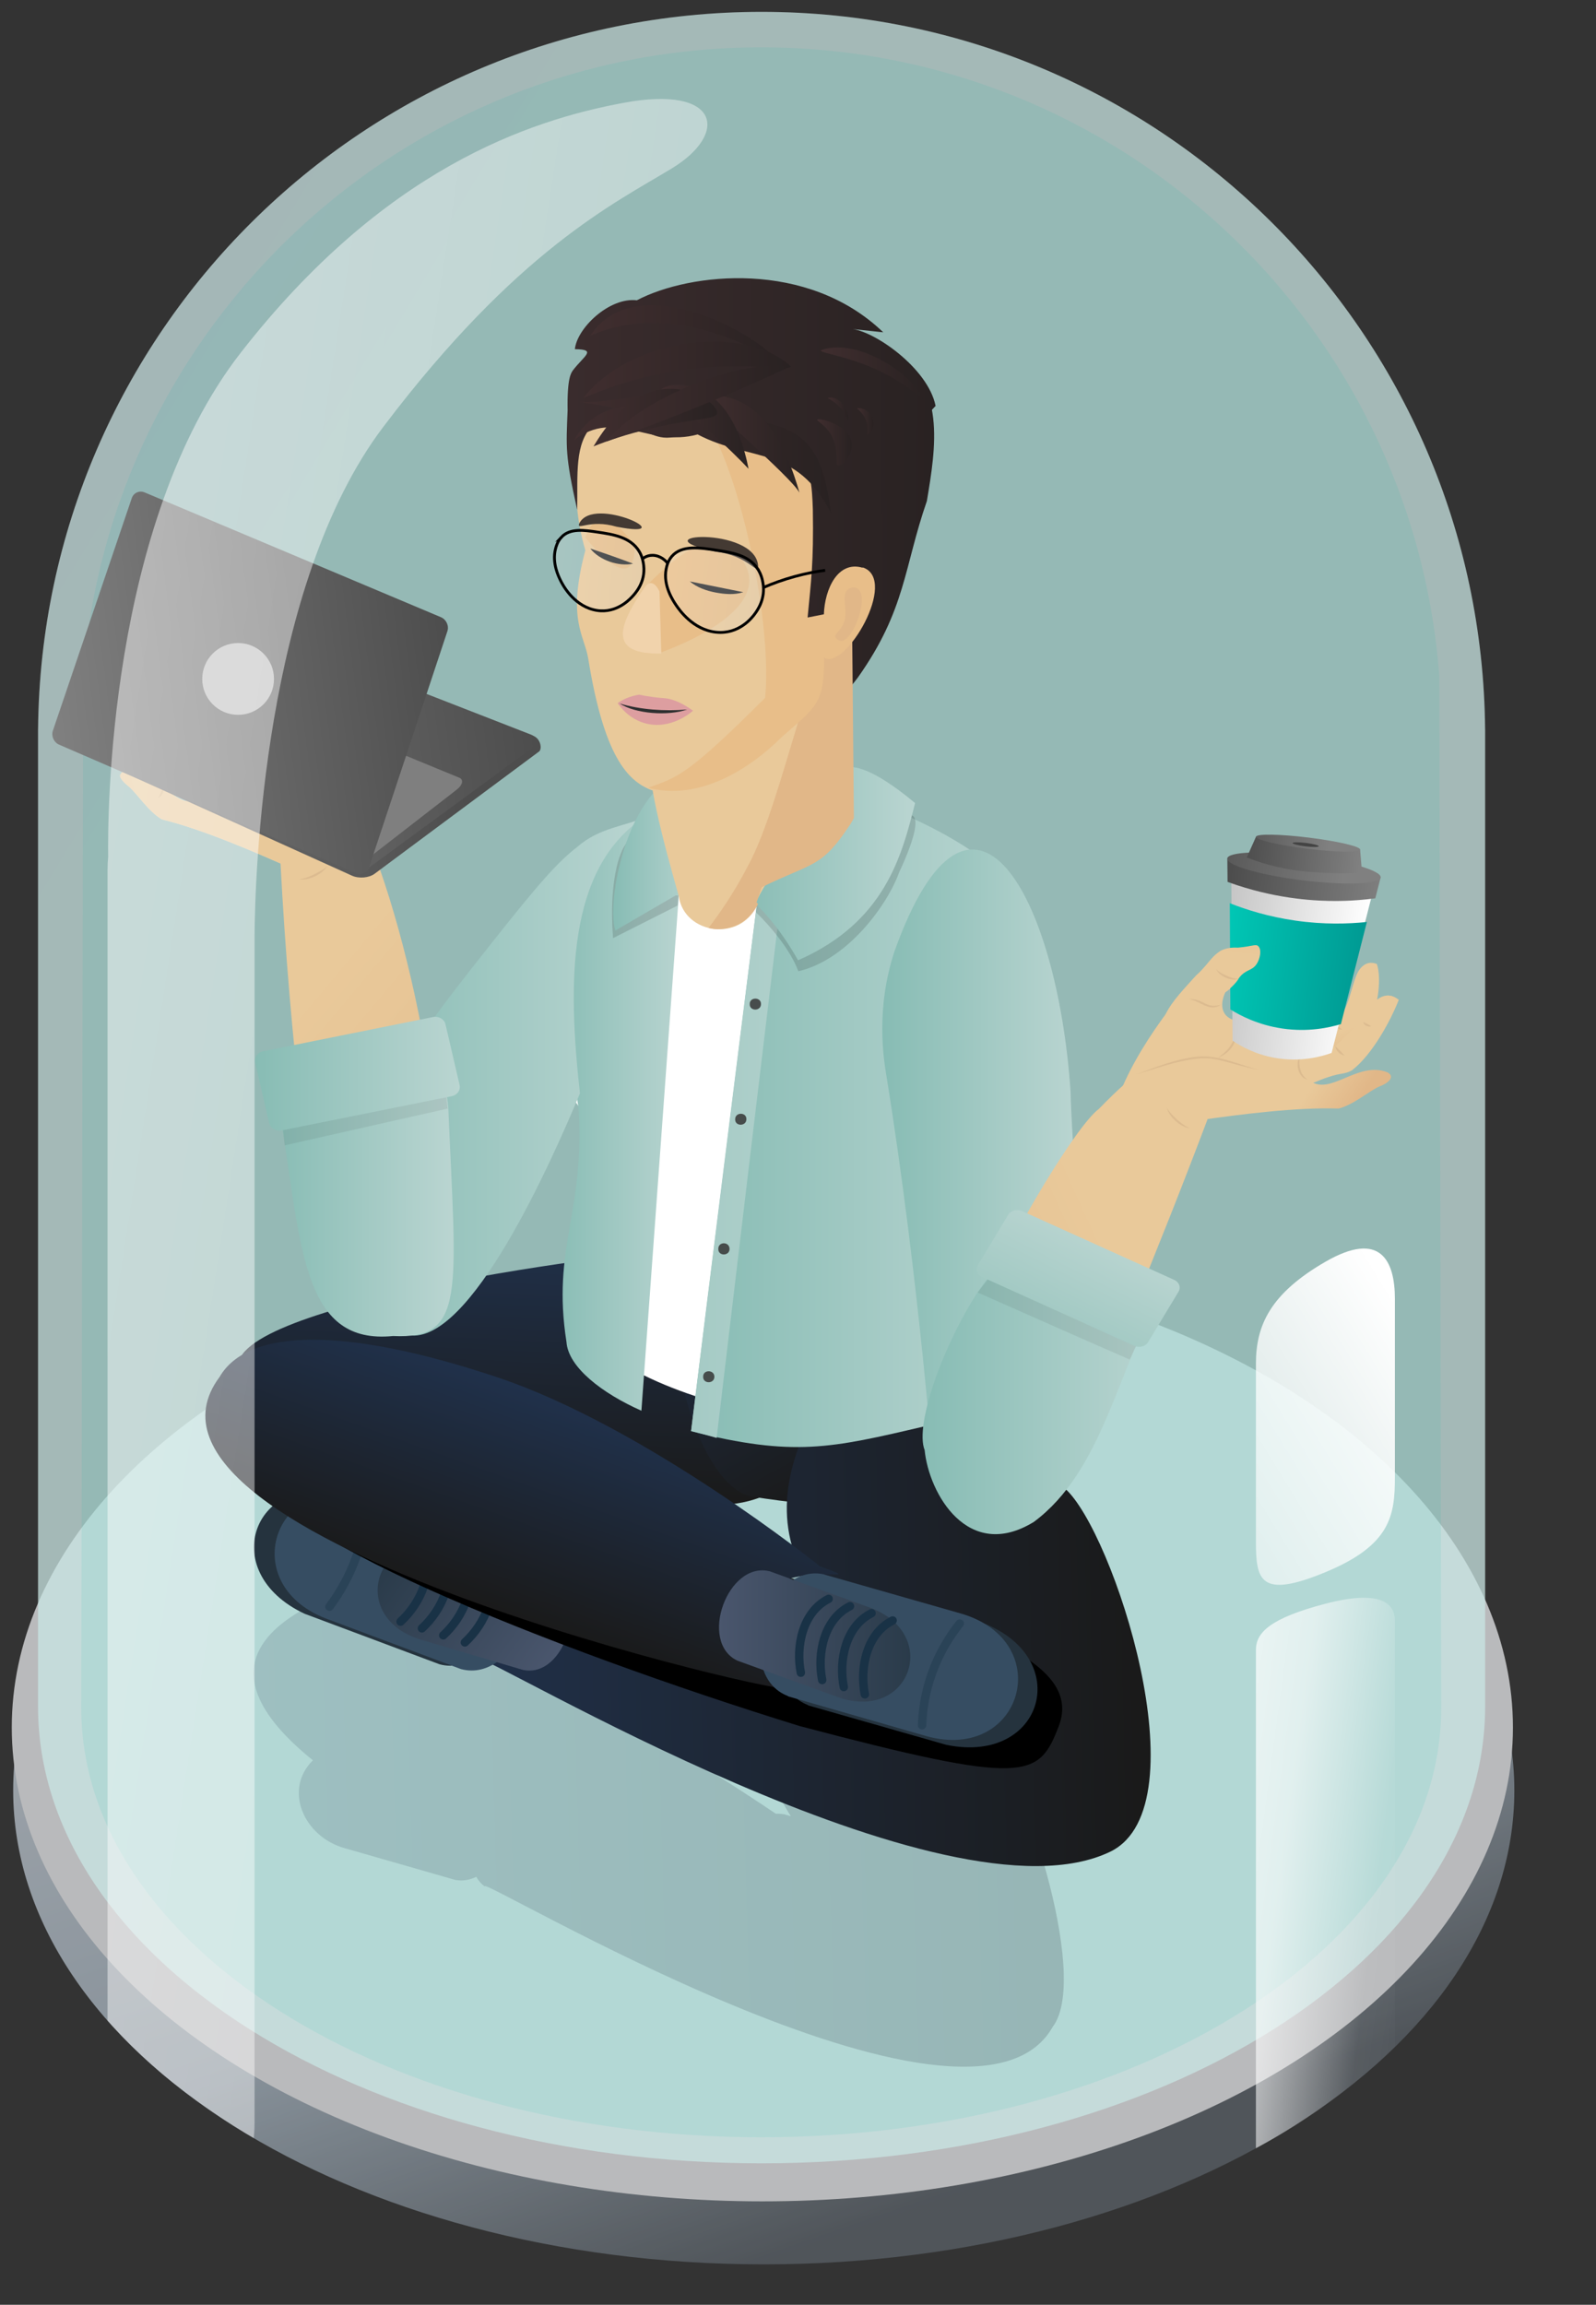 <?xml version="1.0" encoding="UTF-8"?>
<svg xmlns="http://www.w3.org/2000/svg" width="575" height="830" xmlns:xlink="http://www.w3.org/1999/xlink" viewBox="0 0 575 830">
  <rect x="0" y="0" width="575" height="830" fill="#333333" stroke="none"/>
  <defs>
    <style>
      .cm {
        fill: url(#k);
      }

      .cn {
        fill: url(#j);
      }

      .co {
        fill: url(#i);
      }

      .cp {
        fill: url(#h);
      }

      .cq {
        fill: url(#m);
      }

      .cr {
        fill: url(#n);
      }

      .cs {
        fill: url(#l);
      }

      .ct {
        fill: url(#g);
      }

      .cu {
        fill: url(#q);
      }

      .cv {
        fill: url(#o);
      }

      .cw {
        fill: url(#s);
      }

      .cx {
        fill: url(#b);
      }

      .cy {
        fill: url(#v);
      }

      .cz {
        fill: url(#t);
      }

      .da {
        fill: url(#z);
      }

      .db {
        fill: url(#x);
      }

      .dc {
        fill: url(#af);
      }

      .dd {
        fill: url(#an);
      }

      .de {
        fill: url(#ax);
      }

      .df {
        fill: url(#ab);
      }

      .dg {
        fill: url(#ah);
      }

      .dh {
        fill: url(#az);
      }

      .di {
        fill: url(#al);
      }

      .dj {
        fill: url(#aq);
      }

      .dk {
        fill: url(#av);
      }

      .dl {
        fill: url(#au);
      }

      .dm {
        fill: url(#ad);
      }

      .dn {
        fill: url(#aj);
      }

      .do {
        fill: url(#as);
      }

      .dp {
        fill: url(#bc);
      }

      .dq {
        fill: url(#bb);
      }

      .dr {
        fill: url(#bh);
      }

      .ds {
        fill: url(#bk);
      }

      .dt {
        fill: url(#bj);
      }

      .du {
        fill: url(#bi);
      }

      .dv {
        fill: url(#bp);
      }

      .dw {
        fill: url(#bg);
      }

      .dx {
        fill: url(#bf);
      }

      .dy {
        fill: url(#cf);
      }

      .dz {
        fill: url(#ce);
      }

      .ea {
        fill: url(#cg);
      }

      .eb {
        fill: url(#cb);
      }

      .ec {
        fill: url(#ca);
      }

      .ed {
        fill: url(#cc);
      }

      .ee {
        fill: url(#bt);
      }

      .ef {
        fill: url(#bs);
      }

      .eg {
        fill: url(#br);
      }

      .eh {
        fill: url(#bq);
      }

      .ei {
        fill: url(#bx);
      }

      .ej {
        fill: url(#bo);
      }

      .ek {
        fill: url(#bn);
      }

      .el {
        fill: url(#bm);
      }

      .em {
        fill: url(#bd);
      }

      .en {
        fill: url(#bz);
      }

      .eo {
        fill: url(#by);
      }

      .ep {
        fill: url(#bl);
      }

      .eq {
        fill: url(#cj);
      }

      .er {
        fill: url(#cd);
      }

      .es {
        fill: url(#ck);
      }

      .et {
        fill: #444;
      }

      .eu {
        fill: #25333e;
      }

      .ev {
        fill: #364d62;
      }

      .ew {
        fill: #e8be89;
      }

      .ex {
        fill: url(#cl);
        opacity: .49;
      }

      .ex, .ey, .ez, .fa, .fb, .fc, .fd, .fe, .ff, .fg {
        isolation: isolate;
      }

      .ey {
        fill: url(#d);
        opacity: .09;
      }

      .ez {
        fill: url(#c);
        opacity: .11;
      }

      .fa {
        fill: url(#f);
        opacity: .21;
      }

      .fh, .fi, .fe {
        fill: none;
      }

      .fh, .fe {
        stroke: #193246;
        stroke-linecap: round;
        stroke-linejoin: round;
        stroke-width: 3.034px;
      }

      .fj {
        fill: #ebecee;
      }

      .fk {
        fill: #2e2f30;
      }

      .fi {
        stroke: #000;
        stroke-miterlimit: 10;
        stroke-width: 1.023px;
      }

      .fl {
        fill: #633f2e;
      }

      .fm {
        fill: #e1b788;
      }

      .fn {
        fill: #303030;
      }

      .fb {
        fill: #353535;
        opacity: .84;
      }

      .fo, .fg {
        fill: #fff;
      }

      .fp {
        fill: #f1d3ac;
      }

      .fc {
        fill: #020202;
        opacity: .14;
      }

      .fd {
        fill: #232323;
        opacity: .08;
      }

      .fq {
        fill: #bcbcbc;
      }

      .fr {
        fill: #576c78;
      }

      .fs {
        opacity: .73;
      }

      .ft {
        opacity: .1;
      }

      .fe {
        opacity: .38;
      }

      .fu {
        fill: #7f7f7f;
      }

      .fv {
        fill: #443a33;
      }

      .fw {
        fill: #e9c99a;
      }

      .fx {
        fill: url(#bv);
      }

      .fx, .fy {
        opacity: .17;
      }

      .fy {
        fill: url(#bw);
      }

      .ff {
        fill: #172e67;
        opacity: .4;
      }

      .fz {
        fill: #dd9ea0;
      }

      .fg {
        opacity: .65;
      }
    </style>
    <linearGradient id="b" x1="-2344.37" y1="604.491" x2="-2343.953" y2="603.727" gradientTransform="translate(1271075.034 207334.993) scale(542.113 -342.142)" gradientUnits="userSpaceOnUse">
      <stop offset="0" stop-color="#cdd4dc"/>
      <stop offset=".606" stop-color="#a6b4c0"/>
      <stop offset="1" stop-color="#5a6168"/>
    </linearGradient>
    <linearGradient id="c" x1="-2344.613" y1="605.426" x2="-2344.309" y2="605.143" gradientTransform="translate(1225212.706 470150.468) scale(522.585 -776.608)" gradientUnits="userSpaceOnUse">
      <stop offset="0" stop-color="#0090af"/>
      <stop offset="1" stop-color="#00bdab"/>
    </linearGradient>
    <linearGradient id="d" x1="-2344.325" y1="605.408" x2="-2344.021" y2="605.125" gradientTransform="translate(1151340.471 456706.435) scale(491.13 -754.402)" xlink:href="#c"/>
    <linearGradient id="f" x1="-2353.915" y1="-223.827" x2="-2352.914" y2="-223.847" gradientTransform="translate(686282.463 43746.639) scale(291.51 192.54)" gradientUnits="userSpaceOnUse">
      <stop offset="0" stop-color="#4f6575"/>
      <stop offset="1" stop-color="#2e3741"/>
    </linearGradient>
    <linearGradient id="g" x1="-3457.913" y1="373.683" x2="-3456.901" y2="373.704" gradientTransform="translate(-95622.383 310807.967) rotate(92.977) scale(91.073 -212.928)" gradientUnits="userSpaceOnUse">
      <stop offset="0" stop-color="#20314b"/>
      <stop offset="1" stop-color="#1a1a1a"/>
    </linearGradient>
    <linearGradient id="h" x1="-3461.905" y1="395.006" x2="-3461.019" y2="395.66" gradientTransform="translate(-86514.804 316551.68) rotate(98.999) scale(94.108 -91.8)" xlink:href="#g"/>
    <linearGradient id="i" x1="-3446.92" y1="355.158" x2="-3445.91" y2="355.178" gradientTransform="translate(845867.696 74727.107) scale(245.35 -208.8)" xlink:href="#g"/>
    <linearGradient id="j" x1="-1907.413" y1="483.66" x2="-1838.471" y2="483.66" gradientTransform="translate(-1622.219 -147.301) rotate(-143.511)" gradientUnits="userSpaceOnUse">
      <stop offset="0" stop-color="#4a566d"/>
      <stop offset="1" stop-color="#2a3b4a"/>
    </linearGradient>
    <linearGradient id="k" x1="-3470.449" y1="371.858" x2="-3469.449" y2="371.878" gradientTransform="translate(-175785.802 228540.473) rotate(109.993) scale(79.086 -235.066)" xlink:href="#g"/>
    <linearGradient id="l" x1="259.046" y1="-457.149" x2="327.957" y2="-457.149" gradientTransform="translate(0 132) scale(1 -1)" xlink:href="#j"/>
    <linearGradient id="m" x1="-3267.352" y1="-354.918" x2="-3263.816" y2="-353.789" gradientTransform="translate(159564.853 164286.5) rotate(38.016) scale(69.327 87.434)" gradientUnits="userSpaceOnUse">
      <stop offset="0" stop-color="#fff"/>
      <stop offset=".502" stop-color="#cacaca"/>
      <stop offset=".509" stop-color="#838383"/>
      <stop offset=".74" stop-color="#878787"/>
      <stop offset="1" stop-color="gray"/>
    </linearGradient>
    <linearGradient id="n" x1="-3263.786" y1="-324.3" x2="-3259.384" y2="-323.347" gradientTransform="translate(240215.324 -11001.431) rotate(-9) scale(73.141 81.153)" gradientUnits="userSpaceOnUse">
      <stop offset="0" stop-color="#fff"/>
      <stop offset=".196" stop-color="#eee"/>
      <stop offset=".509" stop-color="#838383"/>
      <stop offset=".74" stop-color="#878787"/>
      <stop offset="1" stop-color="gray"/>
    </linearGradient>
    <linearGradient id="o" x1="248.983" y1="-269.274" x2="366.29" y2="-269.274" gradientTransform="translate(0 132) scale(1 -1)" gradientUnits="userSpaceOnUse">
      <stop offset="0" stop-color="#87bcb4"/>
      <stop offset="1" stop-color="#bad5d1"/>
    </linearGradient>
    <linearGradient id="q" x1="198.589" y1="-265.292" x2="247.057" y2="-265.292" xlink:href="#o"/>
    <linearGradient id="s" x1="-6051.368" y1="537.428" x2="-6019.006" y2="548.856" gradientTransform="translate(-5944.214 -502.31) rotate(-167.619)" gradientUnits="userSpaceOnUse">
      <stop offset="0" stop-color="#ecd5ad"/>
      <stop offset=".18" stop-color="#ecd5ad"/>
      <stop offset=".941" stop-color="#d4c2a2"/>
    </linearGradient>
    <linearGradient id="t" x1="-3869.411" y1="-473.846" x2="-3868.199" y2="-472.872" gradientTransform="translate(562444.977 103467.642) rotate(3.038) scale(146.55 154.52)" gradientUnits="userSpaceOnUse">
      <stop offset="0" stop-color="#e9c99a"/>
      <stop offset=".318" stop-color="#e9c99a"/>
      <stop offset=".987" stop-color="#e1b788"/>
    </linearGradient>
    <linearGradient id="v" x1="-3635.985" y1="-460.857" x2="-3636.158" y2="-460.238" gradientTransform="translate(53245.038 17719.941) rotate(-2.646) scale(14.39 43.176) skewX(-.05)" gradientUnits="userSpaceOnUse">
      <stop offset="0" stop-color="#ecd5ad"/>
      <stop offset="1" stop-color="#d4c2a2"/>
    </linearGradient>
    <linearGradient id="x" x1="-3723.863" y1="-461.598" x2="-3722.539" y2="-459.561" gradientTransform="translate(81464.458 15820.018) rotate(-.079) scale(21.855 33.942) skewX(-.011)" gradientUnits="userSpaceOnUse">
      <stop offset=".047" stop-color="#ecd5ad"/>
      <stop offset=".883" stop-color="#d4c2a2"/>
    </linearGradient>
    <linearGradient id="z" x1="-3837.472" y1="-450.181" x2="-3839.233" y2="-450.139" gradientTransform="translate(236712.878 -33561.78) rotate(-13.964) scale(61.968 53.852)" xlink:href="#t"/>
    <linearGradient id="ab" x1="-3814.154" y1="-449.672" x2="-3813.666" y2="-448.389" gradientTransform="translate(167867.068 -16872.494) rotate(-13.965) scale(43.773 53.111)" xlink:href="#s"/>
    <linearGradient id="ad" x1="127.365" y1="-255.66" x2="231.994" y2="-255.66" xlink:href="#o"/>
    <linearGradient id="af" x1="317.876" y1="-289.74" x2="388.539" y2="-289.74" xlink:href="#o"/>
    <linearGradient id="ah" x1="97.294" y1="-295.885" x2="163.446" y2="-295.885" xlink:href="#o"/>
    <linearGradient id="aj" x1="332.386" y1="-363.617" x2="418.572" y2="-363.617" xlink:href="#o"/>
    <linearGradient id="al" x1="164.524" y1="-289.816" x2="311.291" y2="-289.816" xlink:href="#o"/>
    <linearGradient id="an" x1="266.908" y1="-179.029" x2="329.735" y2="-179.029" xlink:href="#o"/>
    <linearGradient id="aq" x1="220.938" y1="-174.564" x2="253.13" y2="-174.564" xlink:href="#o"/>
    <linearGradient id="as" x1="-3913.695" y1="-477.499" x2="-3912.663" y2="-476.67" gradientTransform="translate(-575053.411 -56179.018) rotate(-167.054) scale(146.55 -154.52)" xlink:href="#t"/>
    <linearGradient id="au" x1="-6537.079" y1="565.504" x2="-6561.629" y2="556.878" gradientTransform="translate(-6030.162 -529.815) rotate(-167.056)" xlink:href="#t"/>
    <linearGradient id="av" x1="-4082.725" y1="-489.127" x2="-4082.904" y2="-488.49" gradientTransform="translate(-61927.489 1607.693) rotate(-161.37) scale(14.39 -43.176) skewX(-.049)" xlink:href="#t"/>
    <linearGradient id="ax" x1="-4020.06" y1="-488.835" x2="-4018.736" y2="-486.798" gradientTransform="translate(-88532.797 -7989.855) rotate(-163.937) scale(21.855 -33.942) skewX(-.011)" xlink:href="#t"/>
    <linearGradient id="az" x1="-3861.309" y1="-466.063" x2="-3861.055" y2="-465.396" gradientTransform="translate(169913.706 -18165.503) rotate(-14.519) scale(43.773 53.111)" xlink:href="#s"/>
    <linearGradient id="bb" x1="363.872" y1="-377.274" x2="396.712" y2="-311.929" xlink:href="#o"/>
    <linearGradient id="bc" x1="91.775" y1="-254.674" x2="165.675" y2="-254.674" xlink:href="#o"/>
    <linearGradient id="bd" x1="-3952.625" y1="-495.866" x2="-3952.371" y2="-495.198" gradientTransform="translate(-162592.364 -63211.061) rotate(-150.051) scale(43.773 -53.111)" xlink:href="#s"/>
    <linearGradient id="bf" x1="211.509" y1="-68.407" x2="336.552" y2="-68.407" gradientTransform="translate(0 132) scale(1 -1)" gradientUnits="userSpaceOnUse">
      <stop offset="0" stop-color="#3a2c2d"/>
      <stop offset="1" stop-color="#292222"/>
    </linearGradient>
    <linearGradient id="bg" x1="204.176" y1="-29.275" x2="337.069" y2="-29.275" xlink:href="#bf"/>
    <linearGradient id="bh" x1="208.266" y1="-19.318" x2="271.572" y2="-19.318" gradientTransform="translate(0 132) scale(1 -1)" gradientUnits="userSpaceOnUse">
      <stop offset="0" stop-color="#402e2f"/>
      <stop offset="1" stop-color="#292222"/>
    </linearGradient>
    <linearGradient id="bi" x1="206.903" y1="-33.28" x2="299.339" y2="-33.28" xlink:href="#bh"/>
    <linearGradient id="bj" x1="254.818" y1="-28.022" x2="288.033" y2="-28.022" xlink:href="#bh"/>
    <linearGradient id="bk" x1="237.894" y1="-21.711" x2="269.68" y2="-21.711" xlink:href="#bh"/>
    <linearGradient id="bl" x1="213.865" y1="-18.379" x2="258.413" y2="-18.379" xlink:href="#bh"/>
    <linearGradient id="bm" x1="212.667" y1="11.436" x2="281.104" y2="11.436" xlink:href="#bh"/>
    <linearGradient id="bn" x1="210.152" y1="-1.189" x2="284.877" y2="-1.189" xlink:href="#bh"/>
    <linearGradient id="bo" x1="294.394" y1="-27.326" x2="306.884" y2="-27.326" xlink:href="#bh"/>
    <linearGradient id="bp" x1="308.772" y1="-19.768" x2="314.733" y2="-19.768" xlink:href="#bh"/>
    <linearGradient id="bq" x1="295.67" y1="-2.595" x2="332.876" y2="-2.595" xlink:href="#bh"/>
    <linearGradient id="br" x1="218.536" y1="-13.287" x2="284.877" y2="-13.287" xlink:href="#bh"/>
    <linearGradient id="bs" x1="298.138" y1="-15.394" x2="305.614" y2="-15.394" xlink:href="#bh"/>
    <linearGradient id="bt" x1="-3813.583" y1="-449.029" x2="-3813.227" y2="-450.036" gradientTransform="translate(167867.068 -16872.494) rotate(-13.965) scale(43.773 53.111)" xlink:href="#s"/>
    <linearGradient id="bv" x1="285.112" y1="148.268" x2="320.907" y2="148.268" gradientTransform="translate(-27.795 32.085) rotate(6.306)" gradientUnits="userSpaceOnUse">
      <stop offset="0" stop-color="#fff"/>
      <stop offset="1" stop-color="#d3e5f6"/>
    </linearGradient>
    <linearGradient id="bw" x1="244.616" y1="145.868" x2="277.296" y2="145.868" xlink:href="#bv"/>
    <linearGradient id="bx" x1="-78.176" y1="426.797" x2="92.321" y2="426.797" gradientTransform="translate(19.179 -149.472) rotate(-7.31)" gradientUnits="userSpaceOnUse">
      <stop offset="0" stop-color="gray"/>
      <stop offset="1" stop-color="#4d4d4d"/>
    </linearGradient>
    <linearGradient id="by" x1="-50.998" y1="423.938" x2="119.849" y2="423.938" xlink:href="#bx"/>
    <linearGradient id="bz" x1="-53.014" y1="401.194" x2="93.29" y2="401.194" xlink:href="#bx"/>
    <linearGradient id="ca" x1="487.359" y1="189.692" x2="538.53" y2="189.692" gradientTransform="translate(-20.753 98.721) rotate(7.032)" gradientUnits="userSpaceOnUse">
      <stop offset="0" stop-color="#c5c5c5"/>
      <stop offset="1" stop-color="#fff"/>
    </linearGradient>
    <linearGradient id="cb" x1="488.059" y1="189.301" x2="537.905" y2="189.301" gradientTransform="translate(-20.753 98.721) rotate(7.032)" gradientUnits="userSpaceOnUse">
      <stop offset="0" stop-color="#00c7b5"/>
      <stop offset="1" stop-color="#009a93"/>
    </linearGradient>
    <linearGradient id="cc" x1="542.66" y1="157.978" x2="487.124" y2="157.443" gradientTransform="translate(-20.753 98.721) rotate(7.032)" xlink:href="#bx"/>
    <linearGradient id="cd" x1="527.514" y1="152.668" x2="471.888" y2="150.815" gradientTransform="translate(621.96 -200.454) rotate(90)" xlink:href="#bx"/>
    <linearGradient id="ce" x1="532.884" y1="147.449" x2="491.048" y2="148.64" gradientTransform="translate(-20.753 98.721) rotate(7.032)" xlink:href="#bx"/>
    <linearGradient id="cf" x1="521.001" y1="142.821" x2="483.278" y2="144.453" gradientTransform="translate(-20.753 98.721) rotate(7.032)" xlink:href="#bx"/>
    <linearGradient id="cg" x1="-3952.072" y1="-495.324" x2="-3951.732" y2="-496.288" gradientTransform="translate(-162592.364 -63211.061) rotate(-150.051) scale(43.773 -53.111)" xlink:href="#t"/>
    <linearGradient id="cj" x1="-2302.899" y1="603.929" x2="-2300.999" y2="602.858" gradientTransform="translate(115996.607 126233.451) scale(50.19 -208.144)" gradientUnits="userSpaceOnUse">
      <stop offset="0" stop-color="#fff"/>
      <stop offset=".541" stop-color="#fff" stop-opacity=".6"/>
      <stop offset=".826" stop-color="#fff" stop-opacity=".043"/>
      <stop offset="1" stop-color="#fff" stop-opacity="0"/>
    </linearGradient>
    <linearGradient id="ck" x1="-2301.305" y1="602.039" x2="-2304.299" y2="597.594" gradientTransform="translate(115994.259 73539.399) scale(50.189 -121.398)" gradientUnits="userSpaceOnUse">
      <stop offset="0" stop-color="#fff"/>
      <stop offset=".536" stop-color="#fff" stop-opacity=".043"/>
      <stop offset=".541" stop-color="#fff" stop-opacity=".6"/>
      <stop offset="1" stop-color="#fff" stop-opacity="0"/>
    </linearGradient>
    <linearGradient id="cl" x1="-2338.179" y1="605.183" x2="-2335.327" y2="603.636" gradientTransform="translate(506526.242 451405.31) scale(216.62 -745.624)" xlink:href="#cj"/>
  </defs>
  <g id="a" data-name="bubble base">
    <path class="fg" d="M13.707,614.527v-.2h0v-351.634h.01C14.933,119.77,131.171,4.273,274.383,4.273s259.448,115.497,260.664,258.421h.01v351.634h0v.2c0,90.861-116.708,164.518-260.675,164.518S13.707,705.383,13.707,614.527Z"/>
    <g class="fs">
      <path class="cx" d="M274.124,474.101c149.346,0,271.457,76.41,271.457,170.667s-121.067,170.667-270.414,170.667S4.75,739.025,4.75,644.768s120.027-170.667,269.375-170.667Z"/>
      <ellipse class="fj" cx="274.658" cy="622.08" rx="270.417" ry="170.667"/>
    </g>
    <path class="ez" d="M13.707,614.527v-.2h0v-351.634h.01C14.933,119.77,131.171,4.273,274.383,4.273s259.448,115.497,260.664,258.421h.01v351.634h0v.2c0,90.861-116.708,164.518-260.675,164.518S13.707,705.383,13.707,614.527Z"/>
    <path class="ey" d="M29.271,615.043c.227-123.813.455-247.625.682-371.438C39.38,116.913,145.157,17.043,274.256,17.043s234.878,99.87,244.302,226.563c.227,123.813.455,247.627.682,371.44,0,85.392-109.683,154.616-244.985,154.616S29.271,700.435,29.271,615.043Z"/>
  </g>
  <g id="e" data-name="Layer 1">
    <path class="fa" d="M174.699,679.423c-1.271-.957-2.331-2.166-3.112-3.553-2.23,1.098-4.802,1.601-7.265,1.151v.06c-1.29-.344-38.893-11.195-40.139-11.518-14.902-4.168-22.099-21.229-11.447-31.642-85.408-68.882,110.848-80.19,139.917-81.64,3.748.225,7.403,1.249,10.72,3.004l24.297,5.384c6.644-1.306,13.531.21,19.013,4.183,7.148-16.61,42.62,43.018,49.335,61.634,11.2,8.798,37.17,85.171,23.243,103.423-29.606,52.476-209.181-56.301-204.561-50.486ZM283.366,653.605l1.551.44c-4.503-7.005-8.006-15.011-8.546-23.427-2.873-.722-5.523-2.142-7.715-4.133-6.896,4.258-15.064,5.732-23.076,4.954,16.171,9.817,28.92,18.323,33.944,21.725.904-.044,1.81.013,2.702.17v-.06l1.141.33Z"/>
    <path class="ct" d="M300.861,502.363c-1.214,22.956-20.731,40.653-43.687,39.439-.708-.101-134.599-6.978-135.307-7.079-23.158-.91-38.125-23.664-35.9-43.99,4.045-22.652,148.655-42.17,171.207-40.956,25.888-2.427,44.9,27.709,43.687,52.586Z"/>
    <path class="cp" d="M331.806,508.632c-7.787,37.417-33.169,34.686-61.384,30.237-25.787-5.764-45.305-103.958,1.315-96.171l34.99,23.259c17.191,2.73,28.416,21.843,25.079,42.675Z"/>
    <path class="co" d="M171.925,597.118c-12.944-10.012.607-37.417,14.562-32.158,9.91,4.45,77.159,33.473,77.159,33.473l61.282,10.012c-1.921-3.135-3.539-6.472-4.854-9.91-61.08-42.068-35.9-85.249,4.348-134.397,9.607-14.967,51.777,50.159,59.26,71.901,17.293,15.169,49.653,113.969,16.585,130.655-59.159,29.124-224.905-71.092-228.343-69.575Z"/>
    <path class="eu" d="M174.453,556.364h0l-48.642-18.203c-34.383-9.809-48.439,27.81-16.079,42.979l48.642,18.203h0c20.427,5.461,35.091-33.978,16.079-42.979Z"/>
    <path class="ev" d="M182.139,558.083h0l-48.642-18.203c-33.675-12.135-49.451,30.034-16.079,42.979l48.642,18.203h0c20.427,5.461,34.99-33.877,16.079-42.979Z"/>
    <path class="cn" d="M198.117,568.6l-37.214-11.124c-25.888-7.079-35.394,24.675-9.708,32.866l37.214,11.023c15.371,3.236,24.27-26.9,9.708-32.765Z"/>
    <path class="fh" d="M175.262,564.05c4.652,9.304-.506,20.731-7.787,27.405"/>
    <path class="fh" d="M167.476,561.521c4.652,9.304-.506,20.731-7.787,27.405"/>
    <path class="fh" d="M159.79,558.993c4.652,9.304-.506,20.731-7.787,27.405"/>
    <path class="fh" d="M152.105,556.566c4.652,9.304-.506,20.731-7.787,27.405"/>
    <path class="fe" d="M132.081,543.116c-.418,5.324-1.632,12.865-5.165,21.206-2.543,6.004-5.583,10.759-8.229,14.28"/>
    <path d="M96.081,529.363s1.82-12.236,17.394-7.686c70.08,20.529,154.723,43.282,216.612,57.642,32.664,11.832,58.653,23.36,51.372,42.271-7.281,18.911-11.63,21.54-93.339,0-88.991-27.506-201.848-72.305-192.039-92.227Z"/>
    <path class="cm" d="M270.827,580.129c-7.888,21.641,34.787,35.9,12.742,27.81,5.259,4.146-248.366-53.294-204.477-112.048,10.214-17.697,45.507-18.102,99.812,0,54.305,18.102,116.497,68.159,116.497,68.159,22.147,8.09-16.787-5.461-24.574,16.079Z"/>
    <path class="eu" d="M303.693,570.016h0l49.956,14.259c33.473,12.54,22.45,51.271-12.641,44.091l-49.956-14.259v-.101c-19.618-7.584-7.989-47.934,12.641-43.99Z"/>
    <path class="ev" d="M296.513,566.881h0l49.956,14.259c34.282,10.214,21.843,53.597-12.641,44.091l-49.956-14.36v-.101c-19.618-7.483-7.989-47.833,12.641-43.889Z"/>
    <path class="cs" d="M277.4,565.87h0l36.507,13.248c25.079,9.708,13.753,40.855-11.731,32.158l-36.507-13.248c-14.158-6.674-3.438-36.102,11.731-32.158Z"/>
    <path class="fh" d="M298.535,575.78c-9.304,4.652-11.933,16.989-10.011,26.596"/>
    <path class="fh" d="M306.221,578.41c-9.304,4.652-11.933,16.989-10.011,26.596"/>
    <path class="fh" d="M314.008,580.938c-9.304,4.652-11.933,16.989-10.011,26.596"/>
    <path class="fh" d="M321.592,583.567c-9.304,4.652-11.933,16.989-10.011,26.596"/>
    <path class="fe" d="M345.761,584.679c-3.379,4.243-8.006,11.16-10.906,20.673-1.872,6.139-2.502,11.642-2.652,15.913"/>
    <path class="cq" d="M179.611,344.606h0l29.63-38.023h0c20.63-25.888,75.339,16.888,55.215,43.181h0l-29.63,37.922-.101-.101c-13.854,13.854-65.125-26.293-55.114-42.979Z"/>
    <path class="fo" d="M269.815,507.722c-23.158-4.146-63.608-19.214-66.035-41.563-1.517-15.978,23.36-35.293,13.854-60.17-6.27-3.135-11.023-8.393-13.753-16.585-43.484-136.419,169.69-118.318,164.937-42.574,0,15.169-7.18,33.877-23.866,43.687l-14.36,63.912c46.215,32.259-21.135,62.9-60.777,53.293Z"/>
    <path class="cr" d="M301.569,381.416h-.101l-6.978-44.192h0c-4.551-30.338,67.957-41.866,73.013-11.528h0l6.978,44.192h-.101c.506,18.102-67.552,28.821-72.811,11.528Z"/>
    <path id="p" data-name="Union 30" class="cv" d="M278.209,281.503c20.023-1.315,68.867,16.382,88.081,38.832-11.023,64.417-21.944,128.835-32.967,193.252-34.08,7.989-47.327,11.124-84.339,1.82,9.708-78.069,19.517-156.038,29.225-233.905Z"/>
    <path id="r" data-name="Union 30" class="cu" d="M231.084,508.026c-14.158-6.27-26.394-15.675-27.001-24.776-5.36-34.181,6.775-46.619,4.348-84.238-3.337-23.562-9.506-36.001-9.506-43.383-2.427-13.753,14.36-59.766,48.237-69.069l-16.079,221.466Z"/>
    <path class="cw" d="M132.385,293.84c-3.539-15.371-11.63-30.843-17.293-41.664-1.416-1.517-2.73-1.719-5.966-2.933-6.068-2.124-5.966-4.146-7.989-1.416-.405-.708-1.011-1.214-1.517-1.517-15.27,9.506-28.619,6.775-17.293,25.585-29.124-4.247-8.09-29.63-22.855-30.742-.91,4.652-1.82,9.304-2.73,13.955-2.124-3.641-4.45-5.36-8.495-3.742,3.135,9.708,6.169,19.416,9.304,29.124,5.056,1.921,7.787,5.562,13.45,7.787-7.888,3.944-20.427-16.888-27.81-9.202-.303,1.315,2.023,3.236,3.135,4.146,3.135,2.629,6.978,8.899,11.933,11.832,15.068,3.742,32.967,11.528,47.529,18,.303.91.809,2.023,1.517,2.933M107.407,316.088c9.506-.708,19.012-1.416,28.518-2.023-1.214-6.674-2.326-13.45-3.539-20.124M97.8,255.615c.91-1.011,2.225-2.326,3.034-3.742.405,3.843,3.438,3.641,4.955,7.787.303,1.82,2.326,5.056,3.438,6.27,2.023,14.562-17.293,9.708-19.214-4.854,3.843-1.719,6.371-3.944,7.787-5.461Z"/>
    <path id="u" data-name="Union 51" class="cz" d="M109.126,405.585c-3.641-30.338-6.472-63.709-8.09-95.261,11.326-.809,22.652-1.618,33.978-2.427,9.506,25.383,18.405,63.204,21.135,91.721-15.675,2.023-31.349,3.944-47.024,5.966Z"/>
    <path id="w" data-name="Path 6364" class="cy" d="M56.035,259.053c-1.011-3.742.506-13.753,3.438-17.899,10.315-.809,3.135,18.607,8.393,23.36,3.742,5.461,10.618,4.854,10.922,8.292.202,4.854-7.382,6.371-10.011,4.652-7.281-2.427-11.731-11.427-12.742-18.405Z"/>
    <path id="y" data-name="Path 6365" class="db" d="M57.653,280.492c-5.663-7.483-8.596-21.641-9.304-29.124,5.865-2.326,9.304,2.832,10.113,9.91,2.427,4.146,4.854,8.292,7.281,12.439,3.843,2.832,7.18,1.82,10.214,5.36,2.933,3.135.303,10.113-4.45,9.91-2.023,0-2.427-1.416-6.371-3.944-4.146-2.73-5.36-2.326-7.483-4.551Z"/>
    <path id="aa" data-name="Path 6363" class="da" d="M105.89,313.054c-14.562-6.472-32.563-14.259-47.529-18-4.955-2.933-8.798-9.101-11.933-11.832-1.921-1.416-4.955-4.753-1.315-5.562,8.899-1.517,17.394,11.225,22.147,10.821,2.225.303,2.225-.303,6.674-.506,7.079.607,19.821,2.124,27.506,1.618,59.462,4.45,16.585,46.518,4.45,23.461Z"/>
    <g class="ft">
      <path class="fl" d="M57.046,287.368c.506-1.315,1.112-2.528,1.82-3.742.303,1.416-.506,3.034-1.82,3.742h0Z"/>
    </g>
    <g class="ft">
      <path class="fl" d="M72.013,288.076c3.034-.708,5.157-4.551,4.854-7.483,1.416,2.933-1.416,7.888-4.854,7.483h0Z"/>
    </g>
    <g class="ft">
      <path class="fl" d="M74.743,277.862c1.112-.404,1.719-1.416,2.427-2.225.607-.91,1.517-1.719,1.719-2.832.708,1.82-2.225,5.36-4.146,5.056h0Z"/>
    </g>
    <g class="ft">
      <path class="fl" d="M81.62,261.783c2.933.303,5.966-.101,8.798-.91-1.214,1.011-2.832,1.315-4.348,1.517-1.416.101-3.135.101-4.45-.607h0Z"/>
    </g>
    <g class="ft">
      <path class="fl" d="M65.743,273.716c-.708,1.517-2.427,2.528-4.146,2.326.607-.404,1.416-.809,2.023-1.214.708-.303,1.517-.708,2.124-1.112h0Z"/>
    </g>
    <g class="ft">
      <path class="fl" d="M64.934,267.244c.708,0,1.315-.506,1.921-.809s1.214-.607,1.618-1.214c.303,1.517-2.427,2.933-3.539,2.023h0Z"/>
    </g>
    <g class="ft">
      <path class="fl" d="M55.327,263.3c1.112-.303,2.124-.607,3.236-.708-.607,1.011-2.326,1.416-3.236.708h0Z"/>
    </g>
    <g class="ft">
      <path class="fl" d="M61.192,255.918c.506-.101,1.112-.303,1.618-.404s1.112-.202,1.618-.404c-.303,1.112-2.326,1.618-3.236.809h0Z"/>
    </g>
    <path id="ac" data-name="Path 6362" class="df" d="M91.125,264.817c-.405-1.214-.809-2.427-1.214-3.742,5.36-2.427,15.776-10.315,9.809-14.764-15.169,9.506-28.72,6.877-17.293,25.585,3.236,1.112,9.809.303,12.236-.91-1.214-1.315-2.933-4.348-3.539-6.169Z"/>
    <g class="ft">
      <path class="fl" d="M80.406,271.593c4.45.809,9,.607,13.349-.303-2.023,1.112-4.348,1.416-6.674,1.517-2.225,0-4.551-.202-6.674-1.214h0Z"/>
    </g>
    <g class="ft">
      <path class="fl" d="M107.811,316.594c1.921-.101,3.641-.91,5.36-1.719,1.618-.91,3.438-1.618,4.753-3.034-1.618,2.933-6.877,5.461-10.113,4.753h0Z"/>
    </g>
    <path id="ae" data-name="Path 7051" class="dm" d="M147.149,480.823c-12.337-2.124-26.596-21.54-16.18-36.911-.404-3.135,11.427-53.496,18.607-66.238,2.225-4.753,4.652-9.304,27.911-38.529,16.18-20.428,23.259-28.619,30.54-34.181,7.989-7.079,17.798-7.483,23.967-10.618-27.911,18.607-27.405,59.968-23.057,99.407-10.214,24.472-39.54,90.811-61.788,87.07Z"/>
    <path id="ag" data-name="Path 7050" class="dc" d="M356.481,511.767c-7.281-1.416-19.821,23.057-19.821,23.057h0s-5.36-73.316-17.293-147.341c-1.011-6.169-3.944-24.27,2.933-45.001,27.506-76.451,58.653-20.023,63.406,50.765.708,33.574,12.439,124.891-17.697,144.307-6.472-.91-4.753-24.473-11.528-25.787Z"/>
    <path id="ai" data-name="Path 7053" class="dg" d="M152.61,374.438c7.18,24.27,7.888,13.248,8.899,24.574,2.832,66.844,6.371,83.328-19.922,82.114-31.652,3.135-32.967-29.731-39.945-75.744-1.921-14.967-2.225,0-4.348-21.338l55.316-9.607Z"/>
    <path id="ak" data-name="Path 7052" class="dn" d="M418.572,464.744c-15.978,28.821-21.439,65.024-46.114,83.328-23.765,14.562-37.821-10.315-39.338-25.888-3.641-9.101,6.775-38.327,19.72-57.743,6.371-9,12.641-14.967,20.023-25.686"/>
    <path class="ff" d="M413.01,469.395c-17.495-5.562-34.383-13.349-50.057-22.956l1.011-1.618c15.573,9.506,32.462,17.191,49.754,22.855l-.708,1.719Z"/>
    <path class="fr" d="M415.538,463.631c-16.787-6.573-33.169-14.259-49.046-22.855l.506-.809c15.877,8.596,32.259,16.18,48.945,22.753l-.404.91Z"/>
    <path class="ff" d="M104.171,385.764l-.202-2.023c18.405-2.124,36.709-5.966,54.507-11.427l.303,2.023c-17.798,5.461-36.102,9.304-54.608,11.427Z"/>
    <path class="di" d="M272.647,325.796c-7.989,63.103-15.877,126.307-23.664,189.51,3.034.809,6.169,1.618,9.202,2.528,7.483-63.002,14.967-126.003,22.551-189.005-2.629-1.112-5.36-2.023-8.09-3.034Z"/>
    <path id="am" data-name="Path 7043" class="fc" d="M272.748,325.291c-12.236-16.382,37.518-24.473,46.316-26.798,3.438-2.73,7.787-5.764,9.708-4.753,3.742,2.124-3.641,17.899-4.854,20.428-3.944,11.225-18.304,31.45-36.304,35.596-2.629-7.281-9.91-16.18-15.27-21.236.101-1.112.303-2.124.404-3.236Z"/>
    <path id="ao" data-name="Path 7044" class="dd" d="M270.726,308.807c6.573-9.101,24.473-25.585,32.866-31.956,6.068-3.034,18.304,5.865,26.091,12.337-4.753,18.911-10.821,42.877-42.17,56.631-5.056-9-11.731-18-20.731-25.18.607-3.135,1.618-8.596,3.944-11.832Z"/>
    <path id="ap" data-name="Path 7045" class="fc" d="M244.433,322.257c-1.517-1.315-2.629-2.629-3.539-4.045l3.034-5.966c0-5.663-9.708-12.135-15.068-10.922-5.663,1.214-9.607,15.978-7.989,36.507,7.787-3.944,15.472-7.787,23.259-11.731.202-1.315.202-2.629.303-3.843Z"/>
    <path id="ar" data-name="Path 7046" class="dj" d="M250.298,322.864c3.034-11.832,2.528-27.304,2.832-44.597-24.776-4.045-35.192,44.496-31.45,56.833,7.281-4.247,14.461-8.393,21.742-12.641"/>
    <g class="ft">
      <path class="fl" d="M485.72,392.135c-1.112-1.011-1.416-2.832-.708-4.146.303,1.416.506,2.73.708,4.146h0Z"/>
    </g>
    <g class="ft">
      <path class="fl" d="M481.068,376.764c.506.506,1.214,1.112,1.719,1.618.506.506,1.112,1.214,1.618,1.719-1.719-.303-3.135-1.719-3.337-3.337h0Z"/>
    </g>
    <g class="ft">
      <path class="fl" d="M483.596,370.696c-1.315.506-3.539-1.618-2.832-2.933.202.708.708,1.112,1.214,1.618s1.011,1.112,1.618,1.315h0Z"/>
    </g>
    <g class="ft">
      <path class="fl" d="M494.012,369.584c-1.112.404-2.629-.404-2.933-1.517,1.011.404,1.921.809,2.933,1.517h0Z"/>
    </g>
    <path id="at" data-name="Union 51" class="do" d="M407.752,472.126c9.304-22.551,18.708-46.316,27.304-69.069-10.011-4.146-20.023-8.292-30.034-12.54-2.427,2.124-5.562,5.157-9.101,8.798-8.596,6.371-32.36,47.529-33.068,52.383l44.9,20.428Z"/>
    <path class="dl" d="M431.617,403.461c15.776-2.225,35.293-4.753,50.664-4.247,5.562-1.416,10.922-6.371,14.764-7.989,2.326-.809,6.068-3.236,2.832-5.056-10.719-4.247-20.529,8.596-27.911,3.034,5.966-.506,9.607-3.236,15.068-3.742,5.663-8.495,11.326-16.989,16.888-25.383-3.337-2.73-6.169-1.618-9.202,1.315.404-4.753.809-9.506,1.214-14.158-14.36-3.135-1.315,27.203-30.439,23.259,16.079-14.764,2.326-16.18-9.607-29.327-.607.202-1.315.506-1.82,1.011-1.214-3.236-1.618-1.214-7.989-.809-3.438.303-4.753.101-6.573,1.214-12.742,12.337-30.439,34.787-37.012,53.698,0-.202,9.708,2.326,29.124,7.18ZM461.247,357.954c-5.764,13.349-25.787,12.843-19.821-.607,1.416-.91,4.247-3.539,4.955-5.157,2.629-3.539,5.461-2.528,6.877-6.169,1.921,5.056,3.034,7.281,7.989,11.933Z"/>
    <path id="aw" data-name="Path 6364" class="dk" d="M494.417,365.235c2.023-3.337,3.337-13.349,1.618-18.102-9.708-3.539-8.191,17.09-14.562,20.124-5.056,4.247-11.528,1.719-12.843,4.955-1.517,4.652,5.36,8.191,8.393,7.281,7.787-.404,14.461-7.787,17.394-14.259Z"/>
    <path id="ay" data-name="Path 6365" class="de" d="M487.035,385.461c7.483-5.663,14.259-18.506,16.888-25.383-4.955-3.944-9.708.101-12.439,6.674-3.438,3.337-6.978,6.674-10.416,10.011-4.45,1.618-7.382-.202-11.326,2.326-3.641,2.124-3.034,9.708,1.517,10.821,1.921.607,2.73-.607,7.281-2.023,4.652-1.618,5.764-.91,8.495-2.427Z"/>
    <g class="ft">
      <path class="fl" d="M453.865,385.36c-3.742-.708-7.483-1.719-11.124-2.73-3.641-1.011-7.382-1.921-11.225-1.416-7.584.809-14.866,3.539-22.147,5.663,7.18-2.629,14.36-5.562,22.045-6.371,7.888-.708,15.068,3.034,22.45,4.854h0Z"/>
    </g>
    <g class="ft">
      <path class="fl" d="M471.158,388.798c-3.438-.506-4.753-6.169-2.629-8.495-1.011,2.73-.101,6.978,2.629,8.495h0Z"/>
    </g>
    <g class="ft">
      <path class="fl" d="M471.259,378.281c-1.921-.202-3.742-4.45-2.629-5.966-.101,1.112.506,2.124.809,3.236.506.91.91,2.023,1.82,2.73h0Z"/>
    </g>
    <g class="ft">
      <path class="fl" d="M481.068,376.764c.506.506,1.214,1.112,1.719,1.618.506.506,1.112,1.214,1.618,1.719-1.719-.303-3.135-1.719-3.337-3.337h0Z"/>
    </g>
    <g class="ft">
      <path class="fl" d="M483.596,370.696c-1.315.506-3.539-1.618-2.832-2.933.202.708.708,1.112,1.214,1.618s1.011,1.112,1.618,1.315h0Z"/>
    </g>
    <g class="ft">
      <path class="fl" d="M494.012,369.584c-1.112.404-2.629-.404-2.933-1.517,1.011.404,1.921.809,2.933,1.517h0Z"/>
    </g>
    <g class="ft">
      <path class="fl" d="M445.269,368.977c1.214,5.461-1.416,9.91-6.472,11.933,4.551-3.236,6.472-6.169,6.472-11.933h0Z"/>
    </g>
    <g class="ft">
      <path class="fl" d="M467.517,370.595c-2.225.404-4.652-.101-6.775-.708-2.124-.708-4.348-1.618-5.966-3.337,3.944,2.124,8.292,3.539,12.742,4.045h0Z"/>
    </g>
    <g class="ft">
      <path class="fl" d="M428.786,406.293c-3.337-.202-7.686-4.146-8.393-7.382.91,1.719,2.326,2.933,3.641,4.247,1.517,1.315,3.034,2.528,4.753,3.135h0Z"/>
    </g>
    <g class="ft">
      <path class="fl" d="M81.62,261.783c2.933.202,5.966-.101,8.798-1.011-1.112,1.011-2.832,1.416-4.348,1.618-1.416.202-3.034.202-4.45-.607h0Z"/>
    </g>
    <path id="ba" data-name="Path 6362" class="dh" d="M90.013,261.076c5.36-2.528,15.675-10.517,9.708-14.866-7.989,5.966-25.585,7.989-20.731,17.596"/>
    <path class="fd" d="M352.233,465.452c1.618-2.023,3.135-4.045,4.753-6.169,17.697,7.888,35.495,15.675,53.192,23.562-1.011,2.225-2.124,4.551-3.135,6.775-18.304-7.989-36.507-16.079-54.81-24.169Z"/>
    <path class="fd" d="M102.553,412.461c-.202-2.225-.506-4.45-.708-6.674,19.517-4.348,39.136-8.596,58.653-12.944.303,2.124.506,4.247.809,6.371-19.618,4.45-39.237,8.798-58.754,13.248Z"/>
    <path class="dq" d="M408.662,484.666l-54.81-24.776c-1.82-.809-2.528-2.73-1.517-4.348l10.922-18.102c.91-1.517,3.135-2.124,4.955-1.315l54.81,24.776c1.82.809,2.528,2.73,1.517,4.348l-10.922,18.102c-.91,1.517-3.236,2.124-4.955,1.315Z"/>
    <path class="dp" d="M162.723,394.764l-61.282,12.337c-2.023.404-4.045-.809-4.45-2.629l-5.056-21.742c-.405-1.921.809-3.742,2.832-4.146l61.282-12.337c2.023-.404,4.045.809,4.45,2.629l5.056,21.742c.506,1.921-.809,3.742-2.832,4.146Z"/>
    <path id="be" data-name="Path 6362" class="em" d="M461.247,357.954c-4.551-4.045-12.337-13.955-5.36-16.888,6.068,7.888,22.551,14.562,15.371,22.45"/>
    <path class="dx" d="M211.515,226.041c3.249-61.205,73.257-25.153,89.816-46.113.838-2.515-.524-5.135-1.153-6.393-6.393-12.367-16.768-32.279-12.996-40.873,3.354-7.86,20.646-11.738,33.537-5.24,20.541,9.851,16.349,34.271,13.205,53.03-8.279,23.79-7.546,39.092-24.838,63.511-15.72,20.856-35.843,29.554-44.646,32.699-40.035.734-53.24-24.629-52.925-50.62Z"/>
    <path class="fw" d="M211.515,139.054c7.022,5.659,18.76,13.415,34.271,15.196,21.38,2.41,32.908-8.489,43.179-2.934,7.546,3.983,14.044,16.768,9.537,55.336,11.843,6.288,8.594,18.969-1.362,30.602,2.096,27.039-43.388,51.353-62.463,47.266-8.699-3.354-17.083-12.367-22.742-47.266-1.362-8.594-7.755-13.939-1.048-39.092-6.393-21.485-2.306-40.873.629-59.109Z"/>
    <path class="fw" d="M224.208,169.051s6.674,16.382,21.439,25.787c14.663,9.506,24.371,2.427,37.316,12.034,16.686,14.663,14.158,27.607,17.495,38.731,5.259,39.844-20.529,62.193-28.315,79.789.202.202.404.303.506.506-5.562,13.349-26.192,10.719-28.113-3.236-5.966-20.933-11.63-42.675-10.922-54.81-.101-3.337-.202-14.158-1.214-14.158-2.023,2.629-4.348,33.877-8.495,6.068-4.45-37.214-.101-82.418.303-90.71Z"/>
    <path class="fm" d="M306.911,216.533l.726,78.052c-.207.414-.622,1.137-1.037,1.861-10.684,16.334-13.381,13.853-32.156,23.054-.622,1.861-1.245,3.618-1.867,5.479.207.207.311.31.519.517-3.527,7.754-12.24,10.235-17.841,8.684,3.734-4.859,9.128-12.509,14.315-22.537,13.277-24.398,24.169-88.08,37.343-95.11Z"/>
    <path class="ew" d="M232.056,211.788c8.489-8.384,25.886-26.515,35.947-9.223,11.319,18.655-30.498,32.594-30.498,32.594-15.616,1.048,2.515-6.603-5.45-23.371Z"/>
    <path class="ew" d="M228.702,196.486c0,20.122-17.817-2.934-17.817-2.934,1.572-4.297,5.659-13.729,17.817,2.934Z"/>
    <path class="ew" d="M256.056,154.461c62.777-17.712,43.808,28.926,43.074,52.297,2.62-2.201,5.555-4.926,11.738-2.41,12.996,4.402-6.393,37.31-13.939,32.489,0,16.664-2.934,17.712-15.196,28.506-11.843,11.843-30.078,23.161-48.209,18.341,10.375-3.773,13.729-3.982,42.131-32.384,2.515-24.629-7.336-74.41-19.598-96.838Z"/>
    <path class="fn" d="M248.51,209.377l19.284,3.878c-3.249,1.048-6.707.734-10.061.105-3.249-.629-6.603-1.782-9.223-3.983h0Z"/>
    <path class="fn" d="M212.667,197.535c3.878,1.258,11.633,3.983,15.406,5.45-5.135,1.153-12.157-1.258-15.406-5.45h0Z"/>
    <path class="fm" d="M306.624,211.676c8.906-1.868.315,22.318-4.571,18.779-3.153-1.868,1.182-2.556,2.286-7.276s-1.892-10.323,2.286-11.503Z"/>
    <path class="fp" d="M232.056,211.788c3.039-4.716,5.555,1.258,5.555,1.258l.629,22.323c-18.655.314-16.035-9.223-6.183-23.581Z"/>
    <path class="fv" d="M208.685,188.521c-1.048,2.725,3.773-1.677,13.415,1.153,24.734,4.821-8.279-11.738-13.415-1.153Z"/>
    <path class="fz" d="M249.673,255.936c-.486.444-8.09,7.172-17.437,4.479-5.688-1.639-8.775-5.831-9.717-7.23.833-.569,1.885-1.188,3.159-1.729,1.775-.754,3.393-1.107,4.639-1.28,1.072.224,2.675.531,4.639.8,2.322.318,3.959.42,4.493.465,2.225.19,5.531,1.135,10.225,4.494Z"/>
    <path class="fk" d="M223.253,253.352c7.546,2.226,16.14,2.833,24.314,2.159-7.022,2.429-18.55,1.552-24.314-2.159h0Z"/>
    <path class="fv" d="M273.139,203.823c-.21,3.563-3.354-3.773-15.301-5.135-29.24-6.288,14.358-9.537,15.301,5.135Z"/>
    <path class="dw" d="M290.955,222.373c1.991-.419,3.982-.734,5.869-1.153.314-9.118,5.031-19.389,13.939-16.768,11.004-23.057,7.022-38.358,26.306-58.27-2.725-13.729-22.533-27.354-30.707-27.773,3.982.419,7.965.838,11.843,1.258-27.249-26.201-69.589-21.589-88.768-11.528-9.956-1.153-21.589,10.061-22.323,17.607,8.07.105,3.354,2.306-.734,7.651-.629.943-2.096,2.725-1.886,14.358-.524,13.415-.943,16.244,3.459,35.843.21-12.786-1.048-23.895,5.659-30.498,1.991-1.048,3.459,1.153,8.594,1.258,2.725.105,3.039-.419,5.45-.105,10.69,2.41,8.803,5.764,24.314.838,12.996,7.651,33.851,8.699,39.301,16.454.629.943,1.258,2.306,1.572,11.843.314,19.703-.629,25.677-1.886,38.987Z"/>
    <path class="dr" d="M208.266,144.714c6.812.943,29.869-3.563,36.157-4.297,15.511.524,29.03,18.445,26.934,21.38-1.467,2.201-11.004-4.611-33.537-11.004-12.262-3.458-22.637-5.135-29.554-6.079Z"/>
    <path class="du" d="M206.903,158.443c6.707-12.157,19.703-14.253,34.899-11.633,40.559,6.393,53.345,2.83,57.537,37.939-12.472-24.524-28.926-18.341-48-28.297-17.607,4.821-29.45-9.432-44.436,1.991Z"/>
    <path class="dt" d="M288.021,177.412c-1.991-7.022-6.183-19.703-14.148-27.563-8.803-8.699-18.76-8.175-19.074-5.45-1.258.629,29.974,27.039,33.223,33.013Z"/>
    <path class="ds" d="M269.68,168.819c-1.258-6.498-4.402-18.341-11.948-24.943-8.384-7.336-19.179-5.659-19.808-3.039-.524,2.096,5.555,4.507,17.397,14.358,6.288,5.345,11.214,10.271,14.358,13.624Z"/>
    <path class="ep" d="M213.82,160.749c3.773-6.288,11.319-17.188,22.009-20.017,11.843-3.144,22.847,4.821,22.533,7.965-.21,2.515-7.651,1.677-24,5.659-8.699,1.991-15.825,4.507-20.541,6.393Z"/>
    <path class="el" d="M212.667,120.924c16.349-25.362,61.624-.314,68.436,10.271-11.948-7.755-40.978-22.428-68.436-10.271Z"/>
    <path class="ek" d="M284.877,131.928c-16.349-15.301-57.746-10.48-74.725,11.424,8.803-3.773,22.113-8.489,38.672-10.48,21.589-2.62,35.738.943,36.052-.943Z"/>
    <path class="ej" d="M294.414,151.107c-.314.524,3.144,1.886,5.345,6.079,2.725,5.345.838,10.061,2.201,10.48,1.467.419,5.45-3.983,4.821-8.279-.838-6.393-11.843-9.118-12.367-8.279Z"/>
    <path class="dv" d="M308.772,147.019c2.934,2.725,4.192,5.031,3.668,9.537,4.926-3.249,1.048-10.166-3.668-9.537Z"/>
    <path class="eh" d="M295.671,126.164c12.157-4.716,32.07,7.231,37.205,17.921-4.192-3.563-10.585-8.279-19.284-11.948-10.061-4.192-18.026-5.031-17.921-5.974Z"/>
    <path class="eg" d="M284.877,131.928c-19.389-2.725-55.126,12.367-66.34,27.039,21.275-7.441,45.38-17.188,66.34-27.039Z"/>
    <path class="ef" d="M298.187,143.351c3.144,1.572,6.393,4.716,7.231,8.279,1.258-2.515-2.725-9.747-7.231-8.279Z"/>
    <path class="fb" d="M274.164,361.595c0,2.629-4.146,2.629-4.045,0-.101-2.629,4.146-2.629,4.045,0Z"/>
    <path class="fb" d="M268.905,403.057c0,2.629-4.146,2.629-4.045,0,0-2.629,4.146-2.629,4.045,0Z"/>
    <path class="fb" d="M262.838,449.777c0,2.629-4.146,2.629-4.045,0-.101-2.73,4.045-2.73,4.045,0Z"/>
    <path class="fb" d="M257.377,495.789c0,2.629-4.146,2.629-4.045,0-.101-2.629,4.045-2.629,4.045,0Z"/>
    <path id="bu" data-name="Path 6362" class="ee" d="M98.103,273.413c-2.629,7.686,6.472,15.573,9.91,15.978.607.506,4.854,3.944,10.315,2.832,14.967-5.259,8.899-16.686,2.528-29.327-2.832-4.247-2.73-6.472-5.663-10.719-1.416-1.517-2.73-1.719-5.966-2.933-5.056-2.023-5.865-3.135-6.978-2.528-1.517.809-1.921,4.045-1.214,6.27,1.011,3.034,3.337,2.832,4.652,6.573.303,1.82,2.326,5.056,3.438,6.27,2.629,6.27-5.966,12.034-11.023,7.584Z"/>
    <g class="ft">
      <path class="fl" d="M105.89,259.963c1.416.607,2.933.404,4.45.202,1.416-.303,3.034-.404,4.348-1.315-1.416,2.124-6.978,2.933-8.798,1.112h0Z"/>
    </g>
    <g class="ft">
      <path class="fl" d="M109.126,270.48c.91.607,1.719,1.112,2.73,1.315,2.023.607,3.944-.303,5.966-.404,1.112-.101,2.124.101,3.135.506-1.011-.101-2.023-.101-3.034.101-3.337.708-6.472,1.517-8.798-1.517h0Z"/>
    </g>
    <g class="ft">
      <path class="fl" d="M102.249,276.143c-1.517,5.461-.506,8.899,2.933,13.349-4.348-3.438-5.663-8.495-2.933-13.349h0Z"/>
    </g>
    <g class="ft">
      <path class="fl" d="M89.507,289.492c7.584.404,15.573-1.214,22.855,1.517,7.18,2.933,13.248,7.686,19.416,12.236-6.472-3.944-12.641-8.697-19.72-11.528-3.539-1.517-7.382-1.618-11.124-1.719-3.742-.101-7.584-.202-11.427-.506h0Z"/>
    </g>
    <path class="fi" d="M275.052,211.565c3.253-1.409,7.088-2.827,11.461-4.009,3.912-1.058,7.537-1.734,10.757-2.165"/>
    <path class="fx" d="M272.747,204.53c-3.29-4.646-9.109-5.543-14.655-6.398-5.845-.901-12.461-1.921-16.024,2.193-1.459,1.685-1.871,3.613-2.066,4.574-1.205,5.97,2.553,11.513,3.594,13.049,1.017,1.5,5.97,8.804,14.304,9.716,8.419.922,13.15-5.406,13.914-6.426.939-1.255,4.133-5.527,3.036-11.446-.193-1.04-.606-3.146-2.104-5.262Z"/>
    <path class="fy" d="M202.227,193.495c3.101-3.366,8.219-2.598,13.213-1.85,5.39.808,11.654,1.748,14.778,6.818,1.293,2.099,1.558,4.115,1.679,5.119.755,6.247-3.263,10.399-4.364,11.538-1.071,1.107-6.214,6.422-13.87,4.415-7.467-1.958-11.119-9.299-11.702-10.471-.714-1.436-3.127-6.286-1.838-11.354.227-.893.707-2.698,2.105-4.216Z"/>
    <path class="fi" d="M272.747,204.53c-3.29-4.646-9.109-5.543-14.655-6.398-5.845-.901-12.461-1.921-16.024,2.193-1.459,1.685-1.871,3.613-2.066,4.574-1.205,5.97,2.553,11.513,3.594,13.049,1.017,1.5,5.97,8.804,14.304,9.716,8.419.922,13.15-5.406,13.914-6.426.939-1.255,4.133-5.527,3.036-11.446-.193-1.04-.606-3.146-2.104-5.262Z"/>
    <path class="fi" d="M202.227,193.495c3.101-3.366,8.219-2.598,13.213-1.85,5.39.808,11.654,1.748,14.778,6.818,1.293,2.099,1.558,4.115,1.679,5.119.755,6.247-3.263,10.399-4.364,11.538-1.071,1.107-6.214,6.422-13.87,4.415-7.467-1.958-11.119-9.299-11.702-10.471-.714-1.436-3.127-6.286-1.838-11.354.227-.893.707-2.698,2.105-4.216Z"/>
    <path class="fi" d="M231.45,201.272c.285-.245,2.012-1.673,4.665-1.201,2.634.469,4.188,2.453,4.451,2.8"/>
    <g>
      <path class="ei" d="M81.981,223.998l110.201,41.029c2.658,1.004,3.179,4.756,2.035,5.602l-59.255,44.027c-2.014,1.496-5.671,1.81-8.118.703l-102.573-46.368c-1.962-.887-2.141-2.718-.405-4.074l51.008-39.832c1.789-1.397,4.985-1.889,7.107-1.087Z"/>
      <path class="eo" d="M80.185,221.279l110.943,43.199c2.608,1.016,3.053,3.094.98,4.613l-58.726,43.036c-1.987,1.456-5.593,1.749-8.007.657l-102.884-46.545c-2.001-.905-2.219-2.747-.49-4.098l51.007-39.832c1.797-1.403,5.024-1.869,7.178-1.03Z"/>
      <path class="fu" d="M89.135,248.647l76.308,31.408c1.674.689,1.258,2.641-.92,4.33l-31.174,24.165c-2.035,1.578-4.96,2.278-6.503,1.564l-70.556-32.651c-1.305-.604-.97-2.33.746-3.842l26.218-23.094c1.827-1.609,4.474-2.458,5.881-1.878Z"/>
      <path class="en" d="M128.245,314.446l-106.959-46.283c-1.891-.818-2.895-3.084-2.233-5.036l28.421-83.734c.656-1.932,2.736-2.862,4.623-2.068l106.753,44.937c1.934.814,2.984,3.086,2.333,5.048l-28.218,85.057c-.658,1.982-2.782,2.919-4.72,2.08Z"/>
      <circle class="fq" cx="85.785" cy="244.497" r="12.928"/>
    </g>
    <g>
      <path class="ec" d="M443.6,315.179c.158,19.866.317,39.731.475,59.597,2.932,1.976,8.115,4.909,15.198,6.171,9.377,1.671,16.946-.502,20.474-1.771,4.837-18.892,9.673-37.783,14.509-56.675-16.885-2.441-33.771-4.881-50.656-7.322Z"/>
      <path class="eb" d="M443.062,325.264c6.03,2.381,14.04,4.897,23.686,6.273,10.199,1.456,19.028,1.18,25.705.483-3.119,12.259-6.239,24.518-9.358,36.777-4.088,1.241-11.71,2.967-21.138,1.585-8.728-1.279-15.144-4.657-18.691-6.875-.068-12.748-.135-25.496-.203-38.244Z"/>
      <path class="ed" d="M442.18,309.508c.027,2.69.054,5.38.081,8.07,2.097.767,5.242,1.846,9.129,2.904,14.716,4.004,26.978,4.132,33.302,3.918,2.647-.09,6.357-.31,10.796-.896.64-2.511,1.281-5.023,1.921-7.534-8.567.516-18.992.446-30.712-1.138-9.338-1.262-17.567-3.226-24.517-5.324Z"/>
      <ellipse class="er" cx="469.775" cy="312.562" rx="4.481" ry="27.843" transform="translate(102.056 740.541) rotate(-82.968)"/>
      <path class="dz" d="M452.509,301.329c-1.11,2.486-2.219,4.971-3.329,7.457,1.943.768,4.752,1.787,8.213,2.723,8.246,2.23,14.962,2.574,20.619,2.832,3.248.148,7.571.222,12.687-.045-.227-2.78-.454-5.56-.681-8.34l-37.509-4.626Z"/>
      <path class="dy" d="M490.018,305.955c-.137,1.109-8.644.973-19.002-.305-10.358-1.278-18.643-3.212-18.507-4.322.137-1.109,8.644-.973,19.002.305,10.358,1.278,18.644,3.212,18.507,4.322Z"/>
      <ellipse class="et" cx="470.392" cy="304.166" rx=".626" ry="4.743" transform="translate(110.931 733.785) rotate(-82.968)"/>
    </g>
    <path id="ch" data-name="Path 6362" class="ea" d="M437.887,371.606c.101,1.011,0,3.034-1.416,4.45-2.124,2.124-13.854,2.73-13.753,2.427-9.809-8.697-.101-18,8.292-27.304,5.461-4.551,6.371-10.416,14.967-9.91,5.461-.506,6.472-1.416,7.382-.506,1.214,1.214.708,4.348-.607,6.371-1.719,2.629-3.944,1.82-6.371,5.056-.708,1.517-3.539,4.247-4.955,5.157-1.214,1.416-3.337,10.618-3.539,14.259Z"/>
    <g class="ft">
      <path class="fl" d="M446.281,352.392c-2.326,1.315-7.382-1.011-8.09-3.438.91,1.214,2.427,1.82,3.742,2.427,1.416.607,2.832,1.213,4.348,1.011h0Z"/>
    </g>
    <g class="ft">
      <path class="fl" d="M439.91,361.797c-4.247,2.933-7.382-1.416-11.427-1.921,1.011-.202,2.023,0,3.034.303,1.921.607,3.438,1.921,5.461,2.023,1.011,0,1.921-.101,2.933-.404h0Z"/>
    </g>
  </g>
  <g id="ci" data-name="bubble highlights">
    <path class="eq" d="M502.55,737.175v-153.582c0-6.258-5.241-11.233-25.036-6.061-19.796,5.173-25.036,10.343-25.036,16.602v179.493c8.93-4.795,18.912-10.922,29.287-18.739,7.964-6,14.867-12.023,20.784-17.713Z"/>
    <path class="es" d="M477.514,454.381c-19.796,11.429-25.036,22.853-25.036,36.679v64.048c0,13.826,1.397,20.844,25.036,11.062,23.639-9.782,25.035-20.528,25.035-34.357v-64.048c0-13.82-5.24-24.813-25.035-13.384Z"/>
    <path class="ex" d="M38.746,727.675v-414.343c0-1.625.068-3.213.219-4.736-.2-13.455-.24-120.016,47.826-181.655,51.369-65.872,103.355-83.523,137.973-89.929,34.618-6.406,37.943,11.086,17.248,23.651-20.695,12.565-55.684,29.321-103.974,93.134-43.248,57.15-46.184,162.123-46.326,183.424v425.759c.017,1.128.005,2.316-.045,3.557-.049,1.206-.131,2.358-.235,3.451-4.357-2.54-9.318-5.614-14.676-9.275-9.077-6.203-15.424-11.448-17.045-12.798-6.796-5.661-11.539-10.339-13.032-11.828-3.244-3.234-5.907-6.128-7.932-8.414Z"/>
  </g>
</svg>